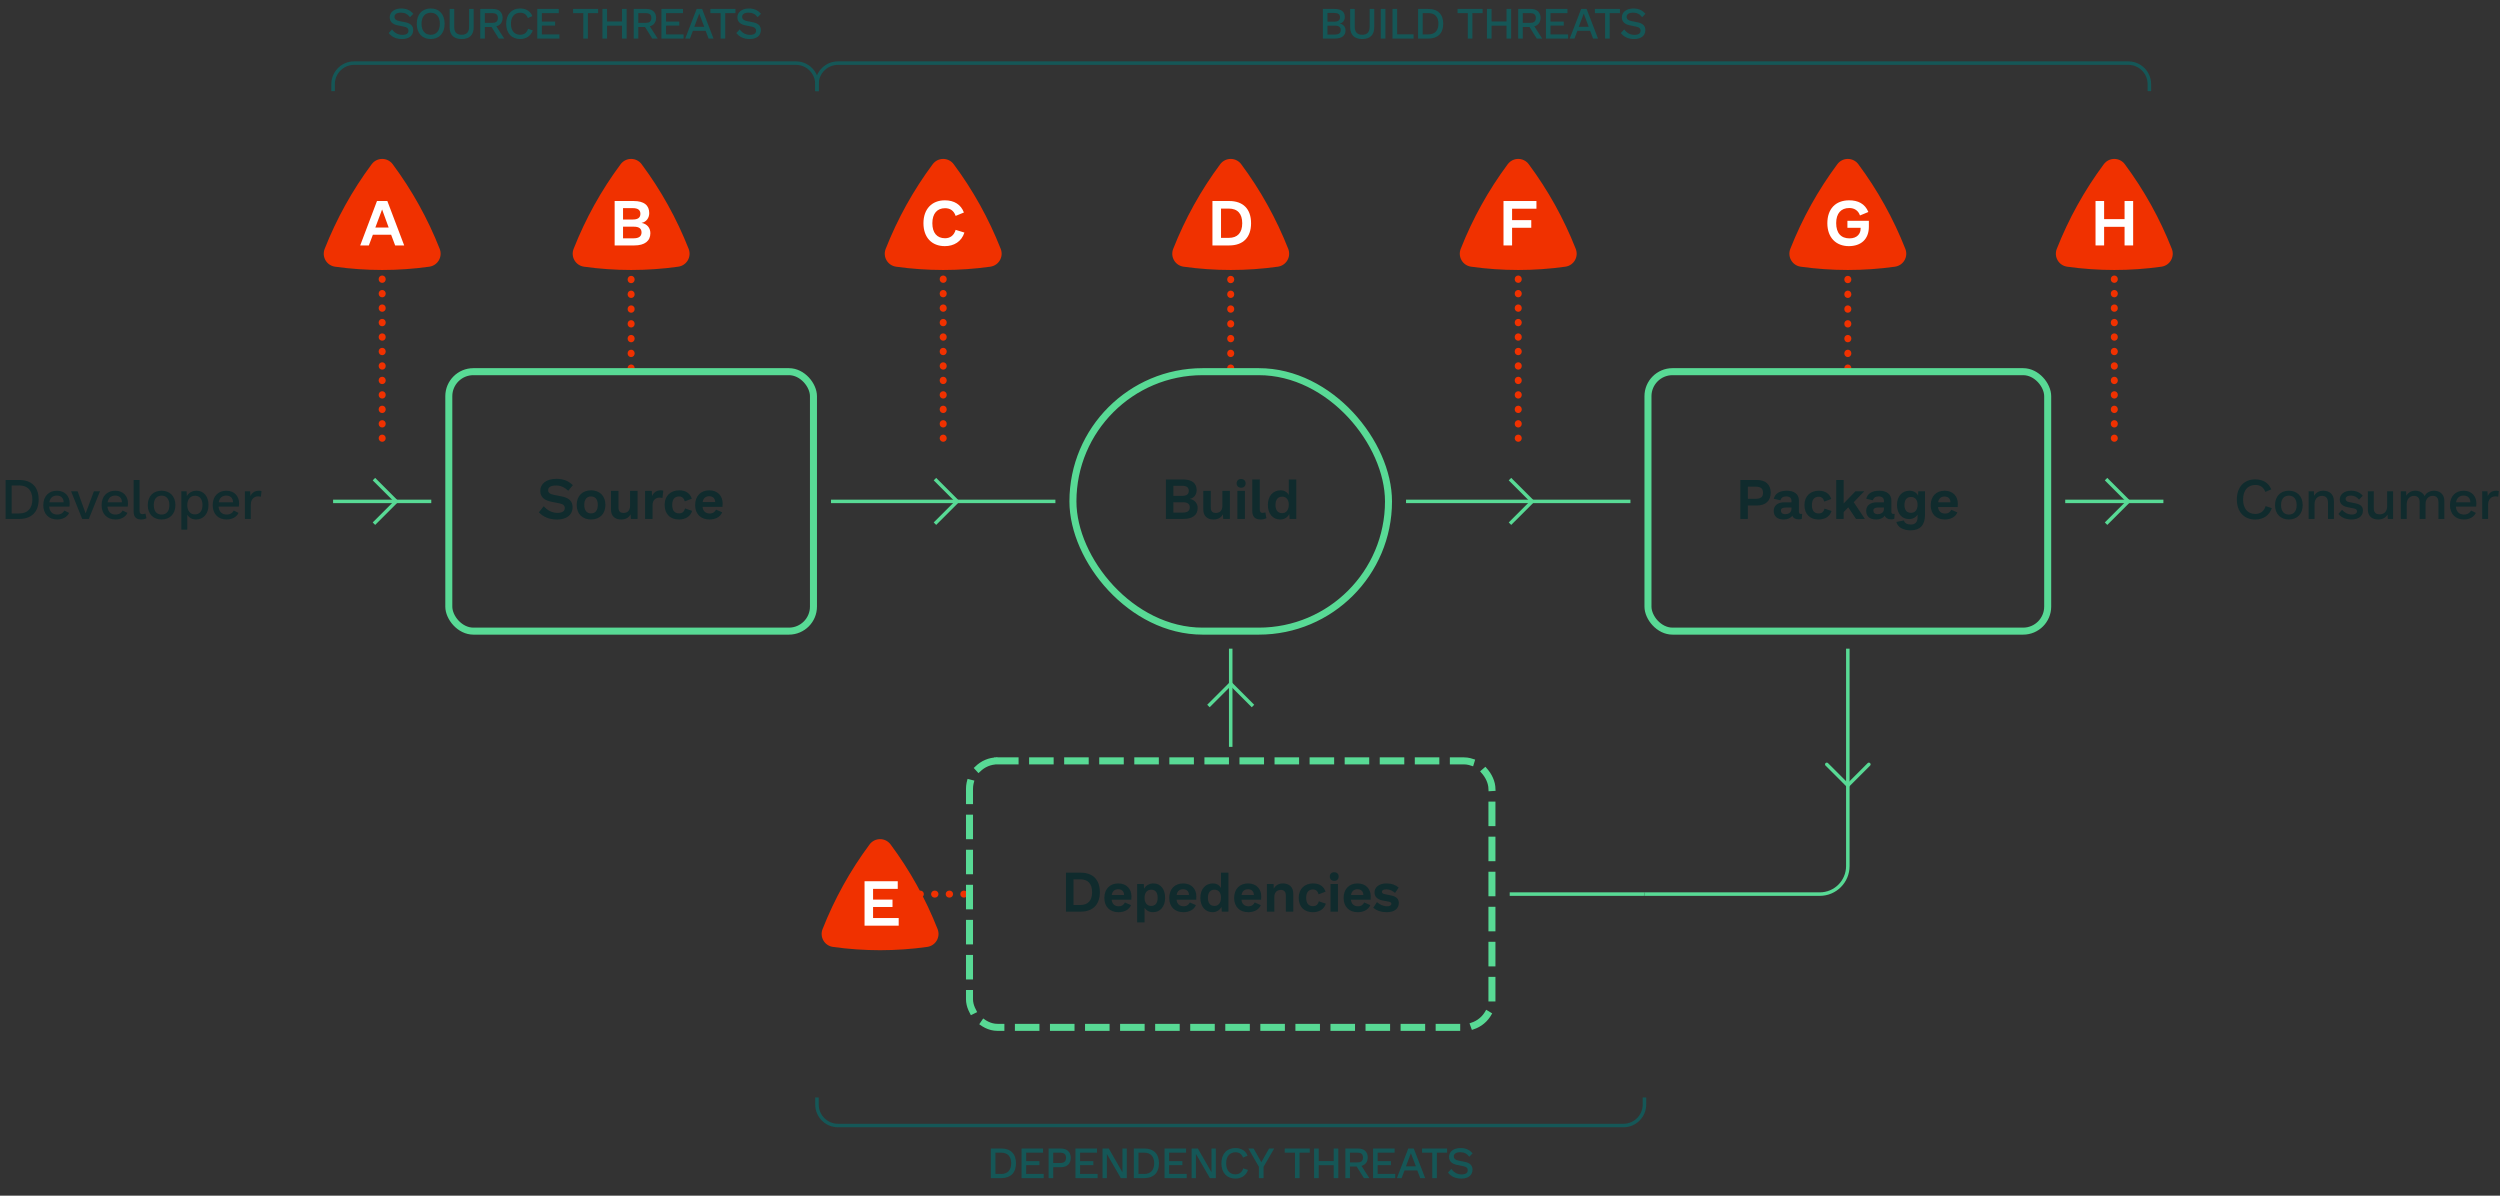 <svg width="713" height="341" viewBox="0 0 713 341" fill="none" xmlns="http://www.w3.org/2000/svg">
<rect x="0" y="0" width="713" height="341" fill="#333333" stroke="none"/>
<path d="M114.439 2.42C112.399 2.42 111.151 3.5 111.151 4.928C111.151 6.14 111.919 6.92 113.407 7.22L115.279 7.604C116.179 7.784 116.491 8.18 116.491 8.732C116.491 9.524 115.903 9.944 114.727 9.944C113.599 9.944 112.543 9.44 111.823 8.384L110.851 9.416C111.751 10.58 113.047 11.132 114.667 11.132C116.647 11.132 117.847 10.16 117.847 8.576C117.847 7.328 117.055 6.644 115.603 6.356L113.875 6.008C112.927 5.828 112.507 5.432 112.507 4.784C112.507 4.088 113.131 3.608 114.331 3.608C115.423 3.608 116.191 3.968 116.935 4.892L117.871 3.944C117.019 2.936 115.939 2.42 114.439 2.42ZM122.845 2.42C120.397 2.42 118.861 4.088 118.861 6.776C118.861 9.464 120.397 11.132 122.845 11.132C125.281 11.132 126.805 9.464 126.805 6.776C126.805 4.076 125.281 2.42 122.845 2.42ZM122.845 3.632C124.453 3.632 125.449 4.784 125.449 6.776C125.449 8.768 124.453 9.92 122.845 9.92C121.213 9.92 120.217 8.768 120.217 6.776C120.217 4.796 121.213 3.632 122.845 3.632ZM133.787 2.552V7.604C133.787 8.9 133.331 9.92 131.663 9.92C130.007 9.92 129.539 8.912 129.539 7.604V2.552H128.231V7.748C128.231 9.992 129.455 11.132 131.663 11.132C133.883 11.132 135.095 9.992 135.095 7.748V2.552H133.787ZM141.561 7.508C142.641 7.22 143.349 6.392 143.349 5.096C143.349 3.548 142.353 2.552 140.577 2.552H136.965V11H138.273V7.7H140.193L142.257 11H143.805L141.561 7.508ZM140.385 3.74C141.345 3.74 141.993 4.076 141.993 5.12C141.993 6.164 141.381 6.524 140.385 6.524H138.273V3.74H140.385ZM150.601 8.216C150.265 9.332 149.461 9.92 148.369 9.92C146.725 9.92 145.717 8.768 145.717 6.776C145.717 4.748 146.785 3.632 148.381 3.632C149.449 3.632 150.169 4.136 150.541 5.144L151.825 4.592C151.273 3.2 150.049 2.42 148.333 2.42C145.933 2.42 144.361 4.088 144.361 6.776C144.361 9.464 145.921 11.132 148.357 11.132C150.025 11.132 151.405 10.28 151.945 8.66L150.601 8.216ZM159.543 11V9.812H154.539V7.304H158.319V6.152H154.539V3.74H159.363V2.552H153.231V11H159.543ZM163.443 2.552V3.74H166.359V11H167.667V3.74H170.583V2.552H163.443ZM177.409 6.128H173.137V2.552H171.817V11H173.137V7.316H177.409V11H178.717V2.552H177.409V6.128ZM185.331 7.508C186.411 7.22 187.119 6.392 187.119 5.096C187.119 3.548 186.123 2.552 184.347 2.552H180.735V11H182.043V7.7H183.963L186.027 11H187.575L185.331 7.508ZM184.155 3.74C185.115 3.74 185.763 4.076 185.763 5.12C185.763 6.164 185.151 6.524 184.155 6.524H182.043V3.74H184.155ZM194.957 11V9.812H189.953V7.304H193.733V6.152H189.953V3.74H194.777V2.552H188.645V11H194.957ZM198.684 2.552L195.432 11H196.776L197.616 8.792H201.252L202.092 11H203.496L200.244 2.552H198.684ZM199.428 3.896L200.844 7.64H198.012L199.428 3.896ZM202.607 2.552V3.74H205.523V11H206.831V3.74H209.747V2.552H202.607ZM213.591 2.42C211.551 2.42 210.303 3.5 210.303 4.928C210.303 6.14 211.071 6.92 212.559 7.22L214.431 7.604C215.331 7.784 215.643 8.18 215.643 8.732C215.643 9.524 215.055 9.944 213.879 9.944C212.751 9.944 211.695 9.44 210.975 8.384L210.003 9.416C210.903 10.58 212.199 11.132 213.819 11.132C215.799 11.132 216.999 10.16 216.999 8.576C216.999 7.328 216.207 6.644 214.755 6.356L213.027 6.008C212.079 5.828 211.659 5.432 211.659 4.784C211.659 4.088 212.283 3.608 213.483 3.608C214.575 3.608 215.343 3.968 216.087 4.892L217.023 3.944C216.171 2.936 215.091 2.42 213.591 2.42Z" fill="#155757"/>
<path d="M95 26V24C95 20.686 97.686 18 101 18H227C230.314 18 233 20.686 233 24V26" stroke="#155757"/>
<path d="M1.592 136.89V148H5.506C8.978 148 11.029 146.012 11.029 142.429C11.029 138.879 8.994 136.89 5.506 136.89H1.592ZM3.328 146.438V138.452H5.49C7.889 138.452 9.23 139.889 9.23 142.429C9.23 145.002 7.889 146.438 5.49 146.438H3.328ZM19.875 143.55C19.875 141.514 18.534 139.952 16.245 139.952C13.957 139.952 12.347 141.482 12.347 144.071C12.347 146.627 13.957 148.158 16.308 148.158C17.902 148.158 19.165 147.448 19.717 146.28L18.36 145.601C17.981 146.28 17.381 146.753 16.324 146.753C14.967 146.753 14.131 145.901 14.02 144.481H19.812C19.843 144.244 19.875 143.929 19.875 143.55ZM14.067 143.25C14.273 142.003 15.062 141.34 16.214 141.34C17.381 141.34 18.123 142.003 18.155 143.25H14.067ZM24.419 146.422L22.131 140.109H20.268L23.441 148H25.334L28.522 140.109H26.786L24.419 146.422ZM36.504 143.55C36.504 141.514 35.162 139.952 32.874 139.952C30.586 139.952 28.976 141.482 28.976 144.071C28.976 146.627 30.586 148.158 32.937 148.158C34.531 148.158 35.793 147.448 36.346 146.28L34.989 145.601C34.61 146.28 34.01 146.753 32.953 146.753C31.596 146.753 30.759 145.901 30.649 144.481H36.44C36.472 144.244 36.504 143.929 36.504 143.55ZM30.696 143.25C30.901 142.003 31.69 141.34 32.842 141.34C34.01 141.34 34.752 142.003 34.783 143.25H30.696ZM38.11 136.89V145.933C38.11 147.416 38.836 148.158 40.257 148.158C40.825 148.158 41.33 148.032 41.772 147.826L41.472 146.438C41.235 146.564 40.983 146.643 40.604 146.643C40.115 146.643 39.799 146.39 39.799 145.633V136.89H38.11ZM46.082 139.952C43.763 139.952 42.137 141.482 42.137 144.055C42.137 146.627 43.763 148.158 46.082 148.158C48.386 148.158 50.028 146.627 50.028 144.055C50.028 141.482 48.386 139.952 46.082 139.952ZM46.082 141.356C47.471 141.356 48.307 142.319 48.307 144.055C48.307 145.791 47.471 146.753 46.082 146.753C44.694 146.753 43.857 145.791 43.857 144.055C43.857 142.319 44.694 141.356 46.082 141.356ZM56.075 139.952C54.813 139.952 53.803 140.567 53.298 141.482L53.219 140.109H51.719V151.062H53.408V146.801C53.897 147.637 54.797 148.158 55.949 148.158C57.906 148.158 59.468 146.627 59.468 144.039C59.468 141.514 58.048 139.952 56.075 139.952ZM55.586 146.706C54.26 146.706 53.408 145.68 53.408 144.055C53.408 142.414 54.292 141.388 55.617 141.388C56.975 141.388 57.748 142.366 57.748 144.055C57.748 145.743 56.943 146.706 55.586 146.706ZM68.189 143.55C68.189 141.514 66.847 139.952 64.559 139.952C62.271 139.952 60.661 141.482 60.661 144.071C60.661 146.627 62.271 148.158 64.622 148.158C66.216 148.158 67.479 147.448 68.031 146.28L66.674 145.601C66.295 146.28 65.695 146.753 64.638 146.753C63.281 146.753 62.444 145.901 62.334 144.481H68.126C68.157 144.244 68.189 143.929 68.189 143.55ZM62.381 143.25C62.587 142.003 63.376 141.34 64.528 141.34C65.695 141.34 66.437 142.003 66.469 143.25H62.381ZM71.532 148V143.881C71.532 142.319 72.542 141.561 73.552 141.561C73.946 141.561 74.183 141.609 74.404 141.656L74.593 140.062C74.388 139.983 74.088 139.952 73.851 139.952C72.636 139.952 71.831 140.567 71.437 141.482L71.342 140.109H69.843V148H71.532Z" fill="#102B2D"/>
<path d="M125.401 70.971C126.294 73.239 124.854 75.72 122.44 76.06C113.522 77.314 104.478 77.314 95.56 76.06C93.146 75.72 91.706 73.239 92.599 70.971C95.992 62.358 100.504 54.226 105.999 46.841C107.504 44.817 110.496 44.817 112.001 46.841C117.496 54.226 122.008 62.358 125.401 70.971Z" fill="#F03100"/>
<path d="M107.516 57.328L102.728 70H105.194L106.346 66.94H111.548L112.7 70H115.274L110.468 57.328H107.516ZM108.974 59.74L110.846 64.888H107.048L108.974 59.74Z" fill="white"/>
<path d="M110 75.5C110 74.948 109.552 74.5 109 74.5C108.448 74.5 108 74.948 108 75.5H110ZM108 125C108 125.552 108.448 126 109 126C109.552 126 110 125.552 110 125H108ZM108 75.55C108 76.103 108.448 76.55 109 76.55C109.552 76.55 110 76.103 110 75.55H108ZM110 79.575C110 79.022 109.552 78.575 109 78.575C108.448 78.575 108 79.022 108 79.575H110ZM108 79.675C108 80.228 108.448 80.675 109 80.675C109.552 80.675 110 80.228 110 79.675H108ZM110 83.7C110 83.147 109.552 82.7 109 82.7C108.448 82.7 108 83.147 108 83.7H110ZM108 83.8C108 84.353 108.448 84.8 109 84.8C109.552 84.8 110 84.353 110 83.8H108ZM110 87.825C110 87.272 109.552 86.825 109 86.825C108.448 86.825 108 87.272 108 87.825H110ZM108 87.925C108 88.478 108.448 88.925 109 88.925C109.552 88.925 110 88.478 110 87.925H108ZM110 91.95C110 91.397 109.552 90.95 109 90.95C108.448 90.95 108 91.397 108 91.95H110ZM108 92.05C108 92.603 108.448 93.05 109 93.05C109.552 93.05 110 92.603 110 92.05H108ZM110 96.075C110 95.522 109.552 95.075 109 95.075C108.448 95.075 108 95.522 108 96.075H110ZM108 96.175C108 96.728 108.448 97.175 109 97.175C109.552 97.175 110 96.728 110 96.175H108ZM110 100.2C110 99.647 109.552 99.2 109 99.2C108.448 99.2 108 99.647 108 100.2H110ZM108 100.3C108 100.853 108.448 101.3 109 101.3C109.552 101.3 110 100.853 110 100.3H108ZM110 104.325C110 103.772 109.552 103.325 109 103.325C108.448 103.325 108 103.772 108 104.325H110ZM108 104.425C108 104.978 108.448 105.425 109 105.425C109.552 105.425 110 104.978 110 104.425H108ZM110 108.45C110 107.897 109.552 107.45 109 107.45C108.448 107.45 108 107.897 108 108.45H110ZM108 108.55C108 109.103 108.448 109.55 109 109.55C109.552 109.55 110 109.103 110 108.55H108ZM110 112.575C110 112.022 109.552 111.575 109 111.575C108.448 111.575 108 112.022 108 112.575H110ZM108 112.675C108 113.228 108.448 113.675 109 113.675C109.552 113.675 110 113.228 110 112.675H108ZM110 116.7C110 116.147 109.552 115.7 109 115.7C108.448 115.7 108 116.147 108 116.7H110ZM108 116.8C108 117.353 108.448 117.8 109 117.8C109.552 117.8 110 117.353 110 116.8H108ZM110 120.825C110 120.272 109.552 119.825 109 119.825C108.448 119.825 108 120.272 108 120.825H110ZM108 120.925C108 121.478 108.448 121.925 109 121.925C109.552 121.925 110 121.478 110 120.925H108ZM110 124.95C110 124.397 109.552 123.95 109 123.95C108.448 123.95 108 124.397 108 124.95H110ZM108 75.5V75.55H110V75.5H108ZM108 79.575V79.675H110V79.575H108ZM108 83.7V83.8H110V83.7H108ZM108 87.825V87.925H110V87.825H108ZM108 91.95V92.05H110V91.95H108ZM108 96.075V96.175H110V96.075H108ZM108 100.2V100.3H110V100.2H108ZM108 104.325V104.425H110V104.325H108ZM108 108.45V108.55H110V108.45H108ZM108 112.575V112.675H110V112.575H108ZM108 116.7V116.8H110V116.7H108ZM108 120.825V120.925H110V120.825H108ZM108 124.95V125H110V124.95H108Z" fill="#F03100"/>
<path d="M95 143L123 143" stroke="#58DA95" stroke-linejoin="round"/>
<path d="M107 137L113 143L107 149" stroke="#58DA95" stroke-linecap="square" stroke-linejoin="round"/>
<path d="M196.401 70.971C197.294 73.239 195.854 75.72 193.44 76.06C184.522 77.314 175.478 77.314 166.56 76.06C164.146 75.72 162.706 73.239 163.599 70.971C166.992 62.358 171.504 54.226 176.999 46.841C178.504 44.817 181.496 44.817 183.001 46.841C188.496 54.226 193.008 62.358 196.401 70.971Z" fill="#F03100"/>
<path d="M180.895 70C183.901 70 185.485 68.704 185.485 66.508C185.485 65.05 184.603 63.88 183.001 63.574V63.556C184.351 63.304 185.161 62.134 185.161 60.784C185.161 58.588 183.739 57.328 180.697 57.328H175.297V70H180.895ZM177.691 59.362H180.499C181.885 59.362 182.641 59.866 182.641 60.982C182.641 62.116 181.867 62.602 180.499 62.602H177.691V59.362ZM177.691 64.654H180.805C182.209 64.654 182.965 65.176 182.965 66.274C182.965 67.408 182.191 67.966 180.733 67.966H177.691V64.654Z" fill="white"/>
<path d="M181 75.5C181 74.948 180.552 74.5 180 74.5C179.448 74.5 179 74.948 179 75.5H181ZM179 105C179 105.552 179.448 106 180 106C180.552 106 181 105.552 181 105H179ZM179 75.551C179 76.104 179.448 76.551 180 76.551C180.552 76.551 181 76.104 181 75.551H179ZM181 79.663C181 79.111 180.552 78.663 180 78.663C179.448 78.663 179 79.111 179 79.663H181ZM179 79.766C179 80.318 179.448 80.766 180 80.766C180.552 80.766 181 80.318 181 79.766H179ZM181 83.877C181 83.325 180.552 82.877 180 82.877C179.448 82.877 179 83.325 179 83.877H181ZM179 83.98C179 84.532 179.448 84.98 180 84.98C180.552 84.98 181 84.532 181 83.98H179ZM181 88.091C181 87.539 180.552 87.091 180 87.091C179.448 87.091 179 87.539 179 88.091H181ZM179 88.194C179 88.746 179.448 89.194 180 89.194C180.552 89.194 181 88.746 181 88.194H179ZM181 92.306C181 91.754 180.552 91.306 180 91.306C179.448 91.306 179 91.754 179 92.306H181ZM179 92.409C179 92.961 179.448 93.409 180 93.409C180.552 93.409 181 92.961 181 92.409H179ZM181 96.52C181 95.968 180.552 95.52 180 95.52C179.448 95.52 179 95.968 179 96.52H181ZM179 96.623C179 97.175 179.448 97.623 180 97.623C180.552 97.623 181 97.175 181 96.623H179ZM181 100.734C181 100.182 180.552 99.734 180 99.734C179.448 99.734 179 100.182 179 100.734H181ZM179 100.837C179 101.389 179.448 101.837 180 101.837C180.552 101.837 181 101.389 181 100.837H179ZM181 104.949C181 104.396 180.552 103.949 180 103.949C179.448 103.949 179 104.396 179 104.949H181ZM179 75.5V75.551H181V75.5H179ZM179 79.663V79.766H181V79.663H179ZM179 83.877V83.98H181V83.877H179ZM179 88.091V88.194H181V88.091H179ZM179 92.306V92.409H181V92.306H179ZM179 96.52V96.623H181V96.52H179ZM179 100.734V100.837H181V100.734H179ZM179 104.949V105H181V104.949H179Z" fill="#F03100"/>
<path d="M158.68 136.56C155.8 136.56 154.088 137.984 154.088 140C154.088 141.792 155.304 142.704 157.208 143.088L159.608 143.568C160.648 143.776 161.08 144.224 161.08 144.896C161.08 145.808 160.344 146.272 158.984 146.272C157.56 146.272 156.152 145.632 155.08 144.368L153.688 146.112C154.856 147.376 156.648 148.176 158.856 148.176C161.56 148.176 163.304 146.88 163.304 144.624C163.304 142.912 162.216 141.984 160.232 141.584L157.992 141.136C156.84 140.912 156.328 140.544 156.328 139.776C156.328 138.96 157.128 138.464 158.52 138.464C159.896 138.464 160.92 138.896 162.056 139.984L163.368 138.368C162.152 137.184 160.712 136.56 158.68 136.56ZM168.57 139.84C166.154 139.84 164.474 141.392 164.474 144C164.474 146.608 166.154 148.16 168.57 148.16C170.986 148.16 172.666 146.608 172.666 144C172.666 141.392 170.986 139.84 168.57 139.84ZM168.57 141.584C169.77 141.584 170.49 142.4 170.49 144C170.49 145.6 169.77 146.416 168.57 146.416C167.354 146.416 166.634 145.6 166.634 144C166.634 142.4 167.354 141.584 168.57 141.584ZM177.098 148.16C178.394 148.16 179.306 147.696 179.85 146.672L179.93 148H181.834V140H179.69V144.304C179.69 145.696 178.842 146.288 177.898 146.288C176.922 146.288 176.394 145.904 176.394 144.752V140H174.25V145.328C174.25 147.264 175.498 148.16 177.098 148.16ZM186.114 148V143.968C186.114 142.608 187.058 141.92 188.05 141.92C188.466 141.92 188.722 141.968 188.93 142.032L189.17 139.968C188.978 139.872 188.69 139.84 188.434 139.84C187.17 139.84 186.37 140.528 185.97 141.488L185.89 140H183.97V148H186.114ZM193.729 139.84C191.297 139.84 189.553 141.376 189.553 144C189.553 146.624 191.169 148.16 193.633 148.16C195.633 148.16 196.945 147.184 197.393 145.696L195.377 145.008C195.121 145.888 194.641 146.416 193.697 146.416C192.465 146.416 191.713 145.68 191.713 144.016C191.713 142.384 192.449 141.584 193.681 141.584C194.545 141.584 195.041 142.064 195.297 142.992L197.313 142.224C196.849 140.784 195.649 139.84 193.729 139.84ZM206.096 143.568C206.096 141.472 204.704 139.84 202.288 139.84C199.92 139.84 198.256 141.392 198.256 144.048C198.256 146.624 199.888 148.16 202.352 148.16C204.032 148.16 205.44 147.424 205.968 146.112L204.208 145.344C203.888 145.968 203.392 146.448 202.416 146.448C201.216 146.448 200.496 145.744 200.368 144.56H206.048C206.08 144.288 206.096 143.952 206.096 143.568ZM200.4 143.184C200.56 142.064 201.264 141.52 202.272 141.52C203.296 141.52 203.936 142.112 203.968 143.184H200.4Z" fill="#102B2D"/>
<rect x="128" y="106" width="104" height="74" rx="7" stroke="#58DA95" stroke-width="2"/>
<path d="M380.723 11C382.727 11 383.747 10.112 383.747 8.66C383.747 7.7 383.135 6.92 382.103 6.716V6.704C383.003 6.536 383.543 5.744 383.543 4.856C383.543 3.404 382.607 2.552 380.615 2.552H377.291V11H380.723ZM378.599 3.692H380.555C381.611 3.692 382.175 4.088 382.175 4.928C382.175 5.78 381.623 6.176 380.555 6.176H378.599V3.692ZM378.599 7.316H380.759C381.827 7.316 382.391 7.748 382.391 8.576C382.391 9.416 381.827 9.86 380.663 9.86H378.599V7.316ZM390.625 2.552V7.604C390.625 8.9 390.169 9.92 388.501 9.92C386.845 9.92 386.377 8.912 386.377 7.604V2.552H385.069V7.748C385.069 9.992 386.293 11.132 388.501 11.132C390.721 11.132 391.933 9.992 391.933 7.748V2.552H390.625ZM393.803 2.552V11H395.123V2.552H393.803ZM398.463 2.552H397.143V11H403.155V9.8H398.463V2.552ZM404.432 2.552V11H407.408C410.048 11 411.608 9.488 411.608 6.764C411.608 4.064 410.06 2.552 407.408 2.552H404.432ZM405.752 9.812V3.74H407.396C409.22 3.74 410.24 4.832 410.24 6.764C410.24 8.72 409.22 9.812 407.396 9.812H405.752ZM415.699 2.552V3.74H418.615V11H419.923V3.74H422.839V2.552H415.699ZM429.664 6.128H425.392V2.552H424.072V11H425.392V7.316H429.664V11H430.972V2.552H429.664V6.128ZM437.586 7.508C438.666 7.22 439.374 6.392 439.374 5.096C439.374 3.548 438.378 2.552 436.602 2.552H432.99V11H434.298V7.7H436.218L438.282 11H439.83L437.586 7.508ZM436.41 3.74C437.37 3.74 438.018 4.076 438.018 5.12C438.018 6.164 437.406 6.524 436.41 6.524H434.298V3.74H436.41ZM447.213 11V9.812H442.209V7.304H445.989V6.152H442.209V3.74H447.033V2.552H440.901V11H447.213ZM450.94 2.552L447.688 11H449.032L449.872 8.792H453.508L454.348 11H455.752L452.5 2.552H450.94ZM451.684 3.896L453.1 7.64H450.268L451.684 3.896ZM454.863 2.552V3.74H457.779V11H459.087V3.74H462.003V2.552H454.863ZM465.847 2.42C463.807 2.42 462.559 3.5 462.559 4.928C462.559 6.14 463.327 6.92 464.815 7.22L466.687 7.604C467.587 7.784 467.899 8.18 467.899 8.732C467.899 9.524 467.311 9.944 466.135 9.944C465.007 9.944 463.951 9.44 463.231 8.384L462.259 9.416C463.159 10.58 464.455 11.132 466.075 11.132C468.055 11.132 469.255 10.16 469.255 8.576C469.255 7.328 468.463 6.644 467.011 6.356L465.283 6.008C464.335 5.828 463.915 5.432 463.915 4.784C463.915 4.088 464.539 3.608 465.739 3.608C466.831 3.608 467.599 3.968 468.343 4.892L469.279 3.944C468.427 2.936 467.347 2.42 465.847 2.42Z" fill="#155757"/>
<path d="M233 26V24C233 20.686 235.686 18 239 18H607C610.314 18 613 20.686 613 24V26" stroke="#155757"/>
<path d="M285.401 70.971C286.294 73.239 284.854 75.72 282.44 76.06C273.522 77.314 264.478 77.314 255.56 76.06C253.146 75.72 251.706 73.239 252.599 70.971C255.992 62.358 260.504 54.226 265.999 46.841C267.504 44.817 270.496 44.817 272.001 46.841C277.496 54.226 282.008 62.358 285.401 70.971Z" fill="#F03100"/>
<path d="M272.548 65.554C272.098 67.12 271.018 67.948 269.524 67.948C267.238 67.948 265.906 66.418 265.906 63.664C265.906 60.874 267.31 59.38 269.524 59.38C270.928 59.38 272.008 60.01 272.548 61.576L274.906 60.604C274.06 58.336 272.134 57.13 269.47 57.13C265.798 57.13 263.368 59.596 263.368 63.664C263.368 67.732 265.744 70.198 269.47 70.198C272.026 70.198 274.222 68.938 275.05 66.328L272.548 65.554Z" fill="white"/>
<path d="M270 75.5C270 74.948 269.552 74.5 269 74.5C268.448 74.5 268 74.948 268 75.5H270ZM268 125C268 125.552 268.448 126 269 126C269.552 126 270 125.552 270 125H268ZM268 75.55C268 76.103 268.448 76.55 269 76.55C269.552 76.55 270 76.103 270 75.55H268ZM270 79.575C270 79.022 269.552 78.575 269 78.575C268.448 78.575 268 79.022 268 79.575H270ZM268 79.675C268 80.228 268.448 80.675 269 80.675C269.552 80.675 270 80.228 270 79.675H268ZM270 83.7C270 83.147 269.552 82.7 269 82.7C268.448 82.7 268 83.147 268 83.7H270ZM268 83.8C268 84.353 268.448 84.8 269 84.8C269.552 84.8 270 84.353 270 83.8H268ZM270 87.825C270 87.272 269.552 86.825 269 86.825C268.448 86.825 268 87.272 268 87.825H270ZM268 87.925C268 88.478 268.448 88.925 269 88.925C269.552 88.925 270 88.478 270 87.925H268ZM270 91.95C270 91.397 269.552 90.95 269 90.95C268.448 90.95 268 91.397 268 91.95H270ZM268 92.05C268 92.603 268.448 93.05 269 93.05C269.552 93.05 270 92.603 270 92.05H268ZM270 96.075C270 95.522 269.552 95.075 269 95.075C268.448 95.075 268 95.522 268 96.075H270ZM268 96.175C268 96.728 268.448 97.175 269 97.175C269.552 97.175 270 96.728 270 96.175H268ZM270 100.2C270 99.647 269.552 99.2 269 99.2C268.448 99.2 268 99.647 268 100.2H270ZM268 100.3C268 100.853 268.448 101.3 269 101.3C269.552 101.3 270 100.853 270 100.3H268ZM270 104.325C270 103.772 269.552 103.325 269 103.325C268.448 103.325 268 103.772 268 104.325H270ZM268 104.425C268 104.978 268.448 105.425 269 105.425C269.552 105.425 270 104.978 270 104.425H268ZM270 108.45C270 107.897 269.552 107.45 269 107.45C268.448 107.45 268 107.897 268 108.45H270ZM268 108.55C268 109.103 268.448 109.55 269 109.55C269.552 109.55 270 109.103 270 108.55H268ZM270 112.575C270 112.022 269.552 111.575 269 111.575C268.448 111.575 268 112.022 268 112.575H270ZM268 112.675C268 113.228 268.448 113.675 269 113.675C269.552 113.675 270 113.228 270 112.675H268ZM270 116.7C270 116.147 269.552 115.7 269 115.7C268.448 115.7 268 116.147 268 116.7H270ZM268 116.8C268 117.353 268.448 117.8 269 117.8C269.552 117.8 270 117.353 270 116.8H268ZM270 120.825C270 120.272 269.552 119.825 269 119.825C268.448 119.825 268 120.272 268 120.825H270ZM268 120.925C268 121.478 268.448 121.925 269 121.925C269.552 121.925 270 121.478 270 120.925H268ZM270 124.95C270 124.397 269.552 123.95 269 123.95C268.448 123.95 268 124.397 268 124.95H270ZM268 75.5V75.55H270V75.5H268ZM268 79.575V79.675H270V79.575H268ZM268 83.7V83.8H270V83.7H268ZM268 87.825V87.925H270V87.825H268ZM268 91.95V92.05H270V91.95H268ZM268 96.075V96.175H270V96.075H268ZM268 100.2V100.3H270V100.2H268ZM268 104.325V104.425H270V104.325H268ZM268 108.45V108.55H270V108.45H268ZM268 112.575V112.675H270V112.575H268ZM268 116.7V116.8H270V116.7H268ZM268 120.825V120.925H270V120.825H268ZM268 124.95V125H270V124.95H268Z" fill="#F03100"/>
<path d="M237 143L301 143" stroke="#58DA95" stroke-linejoin="round"/>
<path d="M267 137L273 143L267 149" stroke="#58DA95" stroke-linecap="square" stroke-linejoin="round"/>
<path d="M367.401 70.971C368.294 73.239 366.854 75.72 364.44 76.06C355.522 77.314 346.478 77.314 337.56 76.06C335.146 75.72 333.706 73.239 334.599 70.971C337.992 62.358 342.504 54.226 347.999 46.841C349.504 44.817 352.496 44.817 354.001 46.841C359.496 54.226 364.008 62.358 367.401 70.971Z" fill="#F03100"/>
<path d="M345.787 57.328V70H350.575C354.535 70 356.803 67.714 356.803 63.664C356.803 59.596 354.535 57.328 350.575 57.328H345.787ZM348.235 67.84V59.488H350.449C352.951 59.488 354.283 60.946 354.283 63.664C354.283 66.4 352.933 67.84 350.449 67.84H348.235Z" fill="white"/>
<path d="M352 75.5C352 74.948 351.552 74.5 351 74.5C350.448 74.5 350 74.948 350 75.5H352ZM350 105C350 105.552 350.448 106 351 106C351.552 106 352 105.552 352 105H350ZM350 75.551C350 76.104 350.448 76.551 351 76.551C351.552 76.551 352 76.104 352 75.551H350ZM352 79.663C352 79.111 351.552 78.663 351 78.663C350.448 78.663 350 79.111 350 79.663H352ZM350 79.766C350 80.318 350.448 80.766 351 80.766C351.552 80.766 352 80.318 352 79.766H350ZM352 83.877C352 83.325 351.552 82.877 351 82.877C350.448 82.877 350 83.325 350 83.877H352ZM350 83.98C350 84.532 350.448 84.98 351 84.98C351.552 84.98 352 84.532 352 83.98H350ZM352 88.091C352 87.539 351.552 87.091 351 87.091C350.448 87.091 350 87.539 350 88.091H352ZM350 88.194C350 88.746 350.448 89.194 351 89.194C351.552 89.194 352 88.746 352 88.194H350ZM352 92.306C352 91.754 351.552 91.306 351 91.306C350.448 91.306 350 91.754 350 92.306H352ZM350 92.409C350 92.961 350.448 93.409 351 93.409C351.552 93.409 352 92.961 352 92.409H350ZM352 96.52C352 95.968 351.552 95.52 351 95.52C350.448 95.52 350 95.968 350 96.52H352ZM350 96.623C350 97.175 350.448 97.623 351 97.623C351.552 97.623 352 97.175 352 96.623H350ZM352 100.734C352 100.182 351.552 99.734 351 99.734C350.448 99.734 350 100.182 350 100.734H352ZM350 100.837C350 101.389 350.448 101.837 351 101.837C351.552 101.837 352 101.389 352 100.837H350ZM352 104.949C352 104.396 351.552 103.949 351 103.949C350.448 103.949 350 104.396 350 104.949H352ZM350 75.5V75.551H352V75.5H350ZM350 79.663V79.766H352V79.663H350ZM350 83.877V83.98H352V83.877H350ZM350 88.091V88.194H352V88.091H350ZM350 92.306V92.409H352V92.306H350ZM350 96.52V96.623H352V96.52H350ZM350 100.734V100.837H352V100.734H350ZM350 104.949V105H352V104.949H350Z" fill="#F03100"/>
<path d="M337.491 148C340.163 148 341.571 146.848 341.571 144.896C341.571 143.6 340.787 142.56 339.363 142.288V142.272C340.563 142.048 341.283 141.008 341.283 139.808C341.283 137.856 340.019 136.736 337.315 136.736H332.515V148H337.491ZM334.643 138.544H337.139C338.371 138.544 339.043 138.992 339.043 139.984C339.043 140.992 338.355 141.424 337.139 141.424H334.643V138.544ZM334.643 143.248H337.411C338.659 143.248 339.331 143.712 339.331 144.688C339.331 145.696 338.643 146.192 337.347 146.192H334.643V143.248ZM346.028 148.16C347.324 148.16 348.236 147.696 348.78 146.672L348.86 148H350.764V140H348.62V144.304C348.62 145.696 347.772 146.288 346.828 146.288C345.852 146.288 345.324 145.904 345.324 144.752V140H343.18V145.328C343.18 147.264 344.428 148.16 346.028 148.16ZM353.972 136.608C353.188 136.608 352.692 137.104 352.692 137.856C352.692 138.608 353.188 139.104 353.972 139.104C354.74 139.104 355.252 138.608 355.252 137.856C355.252 137.104 354.74 136.608 353.972 136.608ZM352.9 140V148H355.044V140H352.9ZM357.149 136.736V145.712C357.149 147.36 357.949 148.16 359.517 148.16C360.157 148.16 360.717 148.016 361.181 147.792L360.877 146.112C360.653 146.192 360.461 146.272 360.077 146.272C359.565 146.272 359.293 146.016 359.293 145.296V136.736H357.149ZM367.56 141.184C367.128 140.368 366.344 139.84 365.208 139.84C363.08 139.84 361.592 141.44 361.592 144.016C361.592 146.544 363.032 148.16 365.112 148.16C366.264 148.16 367.208 147.568 367.704 146.608L367.784 148H369.704V136.736H367.56V141.184ZM365.656 146.352C364.44 146.352 363.768 145.52 363.768 144C363.768 142.48 364.472 141.648 365.688 141.648C366.824 141.648 367.56 142.48 367.56 143.936C367.56 145.472 366.808 146.352 365.656 146.352Z" fill="#102B2D"/>
<rect x="306" y="106" width="90" height="74" rx="37" stroke="#58DA95" stroke-width="2"/>
<path d="M351 213L351 185" stroke="#58DA95" stroke-linejoin="round"/>
<path d="M345 201L351 195L357 201" stroke="#58DA95" stroke-linecap="square" stroke-linejoin="round"/>
<path d="M449.401 70.971C450.294 73.239 448.854 75.72 446.44 76.06C437.522 77.314 428.478 77.314 419.56 76.06C417.146 75.72 415.706 73.239 416.599 70.971C419.992 62.358 424.504 54.226 429.999 46.841C431.504 44.817 434.496 44.817 436.001 46.841C441.496 54.226 446.008 62.358 449.401 70.971Z" fill="#F03100"/>
<path d="M438.194 57.328H428.798V70H431.246V64.96H436.718V62.782H431.246V59.524H438.194V57.328Z" fill="white"/>
<path d="M434 75.5C434 74.948 433.552 74.5 433 74.5C432.448 74.5 432 74.948 432 75.5H434ZM432 125C432 125.552 432.448 126 433 126C433.552 126 434 125.552 434 125H432ZM432 75.55C432 76.103 432.448 76.55 433 76.55C433.552 76.55 434 76.103 434 75.55H432ZM434 79.575C434 79.022 433.552 78.575 433 78.575C432.448 78.575 432 79.022 432 79.575H434ZM432 79.675C432 80.228 432.448 80.675 433 80.675C433.552 80.675 434 80.228 434 79.675H432ZM434 83.7C434 83.147 433.552 82.7 433 82.7C432.448 82.7 432 83.147 432 83.7H434ZM432 83.8C432 84.353 432.448 84.8 433 84.8C433.552 84.8 434 84.353 434 83.8H432ZM434 87.825C434 87.272 433.552 86.825 433 86.825C432.448 86.825 432 87.272 432 87.825H434ZM432 87.925C432 88.478 432.448 88.925 433 88.925C433.552 88.925 434 88.478 434 87.925H432ZM434 91.95C434 91.397 433.552 90.95 433 90.95C432.448 90.95 432 91.397 432 91.95H434ZM432 92.05C432 92.603 432.448 93.05 433 93.05C433.552 93.05 434 92.603 434 92.05H432ZM434 96.075C434 95.522 433.552 95.075 433 95.075C432.448 95.075 432 95.522 432 96.075H434ZM432 96.175C432 96.728 432.448 97.175 433 97.175C433.552 97.175 434 96.728 434 96.175H432ZM434 100.2C434 99.647 433.552 99.2 433 99.2C432.448 99.2 432 99.647 432 100.2H434ZM432 100.3C432 100.853 432.448 101.3 433 101.3C433.552 101.3 434 100.853 434 100.3H432ZM434 104.325C434 103.772 433.552 103.325 433 103.325C432.448 103.325 432 103.772 432 104.325H434ZM432 104.425C432 104.978 432.448 105.425 433 105.425C433.552 105.425 434 104.978 434 104.425H432ZM434 108.45C434 107.897 433.552 107.45 433 107.45C432.448 107.45 432 107.897 432 108.45H434ZM432 108.55C432 109.103 432.448 109.55 433 109.55C433.552 109.55 434 109.103 434 108.55H432ZM434 112.575C434 112.022 433.552 111.575 433 111.575C432.448 111.575 432 112.022 432 112.575H434ZM432 112.675C432 113.228 432.448 113.675 433 113.675C433.552 113.675 434 113.228 434 112.675H432ZM434 116.7C434 116.147 433.552 115.7 433 115.7C432.448 115.7 432 116.147 432 116.7H434ZM432 116.8C432 117.353 432.448 117.8 433 117.8C433.552 117.8 434 117.353 434 116.8H432ZM434 120.825C434 120.272 433.552 119.825 433 119.825C432.448 119.825 432 120.272 432 120.825H434ZM432 120.925C432 121.478 432.448 121.925 433 121.925C433.552 121.925 434 121.478 434 120.925H432ZM434 124.95C434 124.397 433.552 123.95 433 123.95C432.448 123.95 432 124.397 432 124.95H434ZM432 75.5V75.55H434V75.5H432ZM432 79.575V79.675H434V79.575H432ZM432 83.7V83.8H434V83.7H432ZM432 87.825V87.925H434V87.825H432ZM432 91.95V92.05H434V91.95H432ZM432 96.075V96.175H434V96.075H432ZM432 100.2V100.3H434V100.2H432ZM432 104.325V104.425H434V104.325H432ZM432 108.45V108.55H434V108.45H432ZM432 112.575V112.675H434V112.575H432ZM432 116.7V116.8H434V116.7H432ZM432 120.825V120.925H434V120.825H432ZM432 124.95V125H434V124.95H432Z" fill="#F03100"/>
<path d="M401 143L465 143" stroke="#58DA95" stroke-linejoin="round"/>
<path d="M431 137L437 143L431 149" stroke="#58DA95" stroke-linecap="square" stroke-linejoin="round"/>
<path d="M274.932 256C275.484 256 275.932 255.552 275.932 255C275.932 254.448 275.484 254 274.932 254V256ZM249.932 254C249.38 254 248.932 254.448 248.932 255C248.932 255.552 249.38 256 249.932 256V254ZM274.881 254C274.329 254 273.881 254.448 273.881 255C273.881 255.552 274.329 256 274.881 256V254ZM270.816 256C271.369 256 271.816 255.552 271.816 255C271.816 254.448 271.369 254 270.816 254V256ZM270.715 254C270.162 254 269.715 254.448 269.715 255C269.715 255.552 270.162 256 270.715 256V254ZM266.65 256C267.202 256 267.65 255.552 267.65 255C267.65 254.448 267.202 254 266.65 254V256ZM266.548 254C265.996 254 265.548 254.448 265.548 255C265.548 255.552 265.996 256 266.548 256V254ZM262.483 256C263.035 256 263.483 255.552 263.483 255C263.483 254.448 263.035 254 262.483 254V256ZM262.381 254C261.829 254 261.381 254.448 261.381 255C261.381 255.552 261.829 256 262.381 256V254ZM258.316 256C258.869 256 259.316 255.552 259.316 255C259.316 254.448 258.869 254 258.316 254V256ZM258.215 254C257.662 254 257.215 254.448 257.215 255C257.215 255.552 257.662 256 258.215 256V254ZM254.15 256C254.702 256 255.15 255.552 255.15 255C255.15 254.448 254.702 254 254.15 254V256ZM254.048 254C253.496 254 253.048 254.448 253.048 255C253.048 255.552 253.496 256 254.048 256V254ZM249.983 256C250.535 256 250.983 255.552 250.983 255C250.983 254.448 250.535 254 249.983 254V256ZM274.932 254H274.881V256H274.932V254ZM270.816 254H270.715V256H270.816V254ZM266.65 254H266.548V256H266.65V254ZM262.483 254H262.381V256H262.483V254ZM258.316 254H258.215V256H258.316V254ZM254.15 254H254.048V256H254.15V254ZM249.983 254H249.932V256H249.983V254Z" fill="#F03100"/>
<path d="M267.401 264.971C268.294 267.239 266.854 269.72 264.44 270.06C255.522 271.313 246.478 271.313 237.56 270.06C235.146 269.72 233.706 267.239 234.599 264.971C237.992 256.358 242.504 248.226 247.999 240.841C249.504 238.817 252.496 238.817 254.001 240.841C259.496 248.226 264.008 256.358 267.401 264.971Z" fill="#F03100"/>
<path d="M256.307 264V261.822H248.999V258.672H254.543V256.566H248.999V253.506H256.037V251.328H246.569V264H256.307Z" fill="white"/>
<path d="M304.018 248.89V260H308.216C311.688 260 313.676 257.996 313.676 254.445C313.676 250.879 311.688 248.89 308.216 248.89H304.018ZM306.165 258.106V250.784H308.106C310.299 250.784 311.467 252.062 311.467 254.445C311.467 256.844 310.283 258.106 308.106 258.106H306.165ZM322.692 255.629C322.692 253.561 321.319 251.952 318.936 251.952C316.6 251.952 314.959 253.482 314.959 256.102C314.959 258.643 316.569 260.158 318.999 260.158C320.656 260.158 322.045 259.432 322.565 258.138L320.829 257.38C320.514 257.996 320.025 258.469 319.062 258.469C317.878 258.469 317.168 257.775 317.042 256.607H322.644C322.676 256.339 322.692 256.007 322.692 255.629ZM317.074 255.25C317.231 254.145 317.926 253.609 318.92 253.609C319.93 253.609 320.561 254.193 320.593 255.25H317.074ZM328.965 251.952C327.781 251.952 326.819 252.551 326.282 253.451L326.219 252.109H324.31V263.062H326.424V258.88C326.913 259.684 327.766 260.158 328.855 260.158C330.811 260.158 332.295 258.643 332.295 256.039C332.295 253.546 330.969 251.952 328.965 251.952ZM328.286 258.375C327.15 258.375 326.424 257.491 326.424 256.055C326.424 254.587 327.182 253.735 328.318 253.735C329.486 253.735 330.164 254.508 330.164 256.055C330.164 257.601 329.47 258.375 328.286 258.375ZM341.2 255.629C341.2 253.561 339.827 251.952 337.445 251.952C335.109 251.952 333.468 253.482 333.468 256.102C333.468 258.643 335.077 260.158 337.508 260.158C339.165 260.158 340.553 259.432 341.074 258.138L339.338 257.38C339.023 257.996 338.533 258.469 337.571 258.469C336.387 258.469 335.677 257.775 335.551 256.607H341.153C341.185 256.339 341.2 256.007 341.2 255.629ZM335.582 255.25C335.74 254.145 336.435 253.609 337.429 253.609C338.439 253.609 339.07 254.193 339.102 255.25H335.582ZM348.231 253.277C347.805 252.472 347.032 251.952 345.911 251.952C343.813 251.952 342.345 253.53 342.345 256.071C342.345 258.564 343.765 260.158 345.817 260.158C346.953 260.158 347.884 259.574 348.373 258.627L348.452 260H350.346V248.89H348.231V253.277ZM346.353 258.375C345.154 258.375 344.491 257.554 344.491 256.055C344.491 254.556 345.186 253.735 346.385 253.735C347.505 253.735 348.231 254.556 348.231 255.992C348.231 257.507 347.49 258.375 346.353 258.375ZM359.709 255.629C359.709 253.561 358.336 251.952 355.953 251.952C353.618 251.952 351.977 253.482 351.977 256.102C351.977 258.643 353.586 260.158 356.016 260.158C357.673 260.158 359.062 259.432 359.583 258.138L357.847 257.38C357.531 257.996 357.042 258.469 356.08 258.469C354.896 258.469 354.186 257.775 354.06 256.607H359.662C359.693 256.339 359.709 256.007 359.709 255.629ZM354.091 255.25C354.249 254.145 354.943 253.609 355.938 253.609C356.948 253.609 357.579 254.193 357.61 255.25H354.091ZM365.904 251.952C364.72 251.952 363.821 252.457 363.284 253.451L363.221 252.109H361.327V260H363.442V255.818C363.442 254.35 364.357 253.798 365.272 253.798C366.109 253.798 366.724 254.208 366.724 255.439V260H368.839V254.871C368.839 252.914 367.592 251.952 365.904 251.952ZM374.512 251.952C372.113 251.952 370.393 253.467 370.393 256.055C370.393 258.643 371.987 260.158 374.417 260.158C376.39 260.158 377.684 259.195 378.126 257.728L376.137 257.049C375.885 257.917 375.411 258.438 374.48 258.438C373.265 258.438 372.523 257.712 372.523 256.071C372.523 254.461 373.249 253.672 374.464 253.672C375.316 253.672 375.806 254.145 376.058 255.061L378.047 254.303C377.589 252.883 376.405 251.952 374.512 251.952ZM380.523 248.764C379.75 248.764 379.261 249.253 379.261 249.995C379.261 250.737 379.75 251.226 380.523 251.226C381.281 251.226 381.786 250.737 381.786 249.995C381.786 249.253 381.281 248.764 380.523 248.764ZM379.466 252.109V260H381.581V252.109H379.466ZM390.932 255.629C390.932 253.561 389.559 251.952 387.176 251.952C384.841 251.952 383.199 253.482 383.199 256.102C383.199 258.643 384.809 260.158 387.239 260.158C388.896 260.158 390.285 259.432 390.806 258.138L389.07 257.38C388.754 257.996 388.265 258.469 387.303 258.469C386.119 258.469 385.409 257.775 385.283 256.607H390.885C390.916 256.339 390.932 256.007 390.932 255.629ZM385.314 255.25C385.472 254.145 386.166 253.609 387.161 253.609C388.17 253.609 388.802 254.193 388.833 255.25H385.314ZM395.533 260.158C397.758 260.158 398.941 259.085 398.941 257.522C398.941 256.465 398.342 255.708 396.795 255.392L394.996 255.029C394.318 254.887 394.128 254.682 394.128 254.35C394.128 253.893 394.538 253.64 395.454 253.64C396.29 253.64 397.174 254.051 397.868 254.666L398.91 253.135C397.995 252.378 396.921 251.952 395.438 251.952C393.229 251.952 392.014 253.119 392.014 254.492C392.014 255.692 392.692 256.528 394.507 256.86L395.975 257.128C396.637 257.254 396.811 257.443 396.811 257.743C396.811 258.217 396.338 258.469 395.643 258.469C394.428 258.469 393.45 257.933 392.708 257.286L391.651 258.88C392.629 259.732 393.97 260.158 395.533 260.158Z" fill="#102B2D"/>
<rect x="276.5" y="217" width="149" height="76" rx="8" stroke="#58DA95" stroke-width="2" stroke-linecap="square" stroke-dasharray="5 5"/>
<g clip-path="url(#clip0_2_15)">
<path d="M476.568 185V247C476.568 251.418 472.986 255 468.568 255H430.568" stroke="#58DA95" stroke-linejoin="round"/>
</g>
<path d="M233 313V315C233 318.314 235.686 321 239 321H463C466.314 321 469 318.314 469 315V313" stroke="#155757"/>
<path d="M282.586 327.552V336H285.562C288.202 336 289.762 334.488 289.762 331.764C289.762 329.064 288.214 327.552 285.562 327.552H282.586ZM283.906 334.812V328.74H285.55C287.374 328.74 288.394 329.832 288.394 331.764C288.394 333.72 287.374 334.812 285.55 334.812H283.906ZM297.664 336V334.812H292.66V332.304H296.44V331.152H292.66V328.74H297.484V327.552H291.352V336H297.664ZM299.063 327.552V336H300.383V332.892H302.519C304.319 332.892 305.387 331.872 305.387 330.216C305.387 328.572 304.319 327.552 302.519 327.552H299.063ZM300.383 331.692V328.74H302.315C303.407 328.74 304.031 329.148 304.031 330.216C304.031 331.284 303.419 331.692 302.315 331.692H300.383ZM313.039 336V334.812H308.035V332.304H311.815V331.152H308.035V328.74H312.859V327.552H306.727V336H313.039ZM315.674 336V329.1L319.658 336H321.35V327.552H320.114V334.332L316.226 327.552H314.438V336H315.674ZM323.367 327.552V336H326.343C328.983 336 330.543 334.488 330.543 331.764C330.543 329.064 328.995 327.552 326.343 327.552H323.367ZM324.687 334.812V328.74H326.331C328.155 328.74 329.175 329.832 329.175 331.764C329.175 333.72 328.155 334.812 326.331 334.812H324.687ZM338.445 336V334.812H333.441V332.304H337.221V331.152H333.441V328.74H338.265V327.552H332.133V336H338.445ZM341.08 336V329.1L345.064 336H346.756V327.552H345.52V334.332L341.632 327.552H339.844V336H341.08ZM354.582 333.216C354.246 334.332 353.442 334.92 352.35 334.92C350.706 334.92 349.698 333.768 349.698 331.776C349.698 329.748 350.766 328.632 352.362 328.632C353.43 328.632 354.15 329.136 354.522 330.144L355.806 329.592C355.254 328.2 354.03 327.42 352.314 327.42C349.914 327.42 348.342 329.088 348.342 331.776C348.342 334.464 349.902 336.132 352.338 336.132C354.006 336.132 355.386 335.28 355.926 333.66L354.582 333.216ZM359.734 331.464L357.526 327.552H356.038L359.038 332.772V336H360.37V332.772L363.394 327.552H361.942L359.734 331.464ZM366.404 327.552V328.74H369.32V336H370.628V328.74H373.544V327.552H366.404ZM380.37 331.128H376.098V327.552H374.778V336H376.098V332.316H380.37V336H381.678V327.552H380.37V331.128ZM388.292 332.508C389.372 332.22 390.08 331.392 390.08 330.096C390.08 328.548 389.084 327.552 387.308 327.552H383.696V336H385.004V332.7H386.924L388.988 336H390.536L388.292 332.508ZM387.116 328.74C388.076 328.74 388.724 329.076 388.724 330.12C388.724 331.164 388.112 331.524 387.116 331.524H385.004V328.74H387.116ZM397.918 336V334.812H392.914V332.304H396.694V331.152H392.914V328.74H397.738V327.552H391.606V336H397.918ZM401.645 327.552L398.393 336H399.737L400.577 333.792H404.213L405.053 336H406.457L403.205 327.552H401.645ZM402.389 328.896L403.805 332.64H400.973L402.389 328.896ZM405.568 327.552V328.74H408.484V336H409.792V328.74H412.708V327.552H405.568ZM416.552 327.42C414.512 327.42 413.264 328.5 413.264 329.928C413.264 331.14 414.032 331.92 415.52 332.22L417.392 332.604C418.292 332.784 418.604 333.18 418.604 333.732C418.604 334.524 418.016 334.944 416.84 334.944C415.712 334.944 414.656 334.44 413.936 333.384L412.964 334.416C413.864 335.58 415.16 336.132 416.78 336.132C418.76 336.132 419.96 335.16 419.96 333.576C419.96 332.328 419.168 331.644 417.716 331.356L415.988 331.008C415.04 330.828 414.62 330.432 414.62 329.784C414.62 329.088 415.244 328.608 416.444 328.608C417.536 328.608 418.304 328.968 419.048 329.892L419.984 328.944C419.132 327.936 418.052 327.42 416.552 327.42Z" fill="#155757"/>
<path d="M543.401 70.971C544.294 73.239 542.854 75.72 540.44 76.06C531.522 77.314 522.478 77.314 513.56 76.06C511.146 75.72 509.706 73.239 510.599 70.971C513.992 62.358 518.504 54.226 523.999 46.841C525.504 44.817 528.496 44.817 530.002 46.841C535.496 54.226 540.008 62.358 543.401 70.971Z" fill="#F03100"/>
<path d="M526.882 64.96H530.644V65.266C530.644 66.526 529.762 67.984 527.494 67.984C525.028 67.984 523.678 66.454 523.678 63.628C523.678 60.856 525.064 59.326 527.404 59.326C528.79 59.326 529.96 59.974 530.464 61.45L532.858 60.46C531.868 58.048 529.834 57.13 527.404 57.13C523.48 57.13 521.158 59.596 521.158 63.682C521.158 67.786 523.678 70.198 527.278 70.198C530.716 70.198 533.002 68.272 533.002 64.654V62.98H526.882V64.96Z" fill="white"/>
<path d="M528 75.5C528 74.948 527.552 74.5 527 74.5C526.448 74.5 526 74.948 526 75.5H528ZM526 105C526 105.552 526.448 106 527 106C527.552 106 528 105.552 528 105H526ZM526 75.551C526 76.104 526.448 76.551 527 76.551C527.552 76.551 528 76.104 528 75.551H526ZM528 79.663C528 79.111 527.552 78.663 527 78.663C526.448 78.663 526 79.111 526 79.663H528ZM526 79.766C526 80.318 526.448 80.766 527 80.766C527.552 80.766 528 80.318 528 79.766H526ZM528 83.877C528 83.325 527.552 82.877 527 82.877C526.448 82.877 526 83.325 526 83.877H528ZM526 83.98C526 84.532 526.448 84.98 527 84.98C527.552 84.98 528 84.532 528 83.98H526ZM528 88.091C528 87.539 527.552 87.091 527 87.091C526.448 87.091 526 87.539 526 88.091H528ZM526 88.194C526 88.746 526.448 89.194 527 89.194C527.552 89.194 528 88.746 528 88.194H526ZM528 92.306C528 91.754 527.552 91.306 527 91.306C526.448 91.306 526 91.754 526 92.306H528ZM526 92.409C526 92.961 526.448 93.409 527 93.409C527.552 93.409 528 92.961 528 92.409H526ZM528 96.52C528 95.968 527.552 95.52 527 95.52C526.448 95.52 526 95.968 526 96.52H528ZM526 96.623C526 97.175 526.448 97.623 527 97.623C527.552 97.623 528 97.175 528 96.623H526ZM528 100.734C528 100.182 527.552 99.734 527 99.734C526.448 99.734 526 100.182 526 100.734H528ZM526 100.837C526 101.389 526.448 101.837 527 101.837C527.552 101.837 528 101.389 528 100.837H526ZM528 104.949C528 104.396 527.552 103.949 527 103.949C526.448 103.949 526 104.396 526 104.949H528ZM526 75.5V75.551H528V75.5H526ZM526 79.663V79.766H528V79.663H526ZM526 83.877V83.98H528V83.877H526ZM526 88.091V88.194H528V88.091H526ZM526 92.306V92.409H528V92.306H526ZM526 96.52V96.623H528V96.52H526ZM526 100.734V100.837H528V100.734H526ZM526 104.949V105H528V104.949H526Z" fill="#F03100"/>
<path d="M496.346 136.89V148H498.493V144.165H501.112C503.558 144.165 505.01 142.808 505.01 140.52C505.01 138.247 503.574 136.89 501.112 136.89H496.346ZM498.493 142.256V138.8H500.765C502.075 138.8 502.817 139.273 502.817 140.52C502.817 141.782 502.075 142.256 500.765 142.256H498.493ZM513.648 146.58C513.253 146.58 513.048 146.375 513.048 145.98V142.698C513.048 140.867 511.581 139.952 509.639 139.952C507.462 139.952 506.247 140.788 505.884 142.256L507.793 142.682C508.014 141.893 508.566 141.577 509.466 141.577C510.397 141.577 510.934 142.019 510.934 142.903V143.266H508.803C507.02 143.266 505.868 144.181 505.868 145.696C505.868 147.195 506.815 148.158 508.724 148.158C509.75 148.158 510.665 147.795 511.17 147.085C511.439 147.795 512.117 148.126 513.001 148.126C513.364 148.126 513.664 148.079 513.885 147.968L513.979 146.548C513.885 146.564 513.758 146.58 513.648 146.58ZM509.182 146.643C508.267 146.643 507.919 146.201 507.919 145.586C507.919 145.017 508.424 144.749 509.308 144.749H510.934V145.128C510.934 146.248 509.971 146.643 509.182 146.643ZM518.742 139.952C516.343 139.952 514.623 141.467 514.623 144.055C514.623 146.643 516.217 148.158 518.647 148.158C520.62 148.158 521.914 147.195 522.356 145.728L520.367 145.049C520.115 145.917 519.641 146.438 518.71 146.438C517.495 146.438 516.753 145.712 516.753 144.071C516.753 142.461 517.479 141.672 518.694 141.672C519.546 141.672 520.036 142.145 520.288 143.061L522.277 142.303C521.819 140.883 520.635 139.952 518.742 139.952ZM531.871 148L528.683 143.234L531.681 140.109H529.188L525.811 143.597V136.89H523.696V148H525.811V146.059L527.121 144.686L529.33 148H531.871ZM540.016 146.58C539.622 146.58 539.417 146.375 539.417 145.98V142.698C539.417 140.867 537.949 139.952 536.008 139.952C533.83 139.952 532.615 140.788 532.252 142.256L534.162 142.682C534.382 141.893 534.935 141.577 535.834 141.577C536.765 141.577 537.302 142.019 537.302 142.903V143.266H535.172C533.388 143.266 532.236 144.181 532.236 145.696C532.236 147.195 533.183 148.158 535.093 148.158C536.118 148.158 537.034 147.795 537.539 147.085C537.807 147.795 538.486 148.126 539.369 148.126C539.732 148.126 540.032 148.079 540.253 147.968L540.348 146.548C540.253 146.564 540.127 146.58 540.016 146.58ZM535.55 146.643C534.635 146.643 534.288 146.201 534.288 145.586C534.288 145.017 534.793 144.749 535.677 144.749H537.302V145.128C537.302 146.248 536.339 146.643 535.55 146.643ZM544.937 151.251C547.619 151.251 549.008 149.689 549.008 146.911V140.109H547.099L547.035 141.356C546.609 140.472 545.726 139.952 544.589 139.952C542.554 139.952 541.023 141.435 541.023 144.007C541.023 146.548 542.506 148.047 544.447 148.047C545.52 148.047 546.404 147.558 546.893 146.753V147.495C546.893 148.821 546.278 149.594 545.015 149.594C543.911 149.594 543.248 149.247 542.995 148.442L540.833 148.852C541.212 150.288 542.648 151.251 544.937 151.251ZM545.015 146.264C543.832 146.264 543.153 145.491 543.153 144.023C543.153 142.508 543.848 141.735 545.031 141.735C546.167 141.735 546.893 142.524 546.893 143.96C546.893 145.412 546.167 146.264 545.015 146.264ZM558.371 143.629C558.371 141.561 556.998 139.952 554.615 139.952C552.28 139.952 550.639 141.482 550.639 144.102C550.639 146.643 552.248 148.158 554.679 148.158C556.336 148.158 557.724 147.432 558.245 146.138L556.509 145.38C556.194 145.996 555.704 146.469 554.742 146.469C553.558 146.469 552.848 145.775 552.722 144.607H558.324C558.356 144.339 558.371 144.007 558.371 143.629ZM552.753 143.25C552.911 142.145 553.605 141.609 554.6 141.609C555.61 141.609 556.241 142.193 556.272 143.25H552.753Z" fill="#102B2D"/>
<rect x="470" y="106" width="114" height="74" rx="7" stroke="#58DA95" stroke-width="2"/>
<g clip-path="url(#clip1_2_15)">
<path d="M533 218L527 224L521 218" stroke="#58DA95" stroke-linecap="round" stroke-linejoin="round"/>
<path d="M527 185V247C527 251.418 523.418 255 519 255H239" stroke="#58DA95" stroke-linejoin="round"/>
</g>
<path d="M619.401 70.971C620.294 73.239 618.854 75.72 616.44 76.06C607.522 77.314 598.478 77.314 589.56 76.06C587.146 75.72 585.706 73.239 586.599 70.971C589.992 62.358 594.504 54.226 599.999 46.841C601.504 44.817 604.496 44.817 606.001 46.841C611.496 54.226 616.008 62.358 619.401 70.971Z" fill="#F03100"/>
<path d="M605.926 62.494H600.094V57.328H597.646V70H600.094V64.69H605.926V70H608.374V57.328H605.926V62.494Z" fill="white"/>
<path d="M604 75.5C604 74.948 603.552 74.5 603 74.5C602.448 74.5 602 74.948 602 75.5H604ZM602 125C602 125.552 602.448 126 603 126C603.552 126 604 125.552 604 125H602ZM602 75.55C602 76.103 602.448 76.55 603 76.55C603.552 76.55 604 76.103 604 75.55H602ZM604 79.575C604 79.022 603.552 78.575 603 78.575C602.448 78.575 602 79.022 602 79.575H604ZM602 79.675C602 80.228 602.448 80.675 603 80.675C603.552 80.675 604 80.228 604 79.675H602ZM604 83.7C604 83.147 603.552 82.7 603 82.7C602.448 82.7 602 83.147 602 83.7H604ZM602 83.8C602 84.353 602.448 84.8 603 84.8C603.552 84.8 604 84.353 604 83.8H602ZM604 87.825C604 87.272 603.552 86.825 603 86.825C602.448 86.825 602 87.272 602 87.825H604ZM602 87.925C602 88.478 602.448 88.925 603 88.925C603.552 88.925 604 88.478 604 87.925H602ZM604 91.95C604 91.397 603.552 90.95 603 90.95C602.448 90.95 602 91.397 602 91.95H604ZM602 92.05C602 92.603 602.448 93.05 603 93.05C603.552 93.05 604 92.603 604 92.05H602ZM604 96.075C604 95.522 603.552 95.075 603 95.075C602.448 95.075 602 95.522 602 96.075H604ZM602 96.175C602 96.728 602.448 97.175 603 97.175C603.552 97.175 604 96.728 604 96.175H602ZM604 100.2C604 99.647 603.552 99.2 603 99.2C602.448 99.2 602 99.647 602 100.2H604ZM602 100.3C602 100.853 602.448 101.3 603 101.3C603.552 101.3 604 100.853 604 100.3H602ZM604 104.325C604 103.772 603.552 103.325 603 103.325C602.448 103.325 602 103.772 602 104.325H604ZM602 104.425C602 104.978 602.448 105.425 603 105.425C603.552 105.425 604 104.978 604 104.425H602ZM604 108.45C604 107.897 603.552 107.45 603 107.45C602.448 107.45 602 107.897 602 108.45H604ZM602 108.55C602 109.103 602.448 109.55 603 109.55C603.552 109.55 604 109.103 604 108.55H602ZM604 112.575C604 112.022 603.552 111.575 603 111.575C602.448 111.575 602 112.022 602 112.575H604ZM602 112.675C602 113.228 602.448 113.675 603 113.675C603.552 113.675 604 113.228 604 112.675H602ZM604 116.7C604 116.147 603.552 115.7 603 115.7C602.448 115.7 602 116.147 602 116.7H604ZM602 116.8C602 117.353 602.448 117.8 603 117.8C603.552 117.8 604 117.353 604 116.8H602ZM604 120.825C604 120.272 603.552 119.825 603 119.825C602.448 119.825 602 120.272 602 120.825H604ZM602 120.925C602 121.478 602.448 121.925 603 121.925C603.552 121.925 604 121.478 604 120.925H602ZM604 124.95C604 124.397 603.552 123.95 603 123.95C602.448 123.95 602 124.397 602 124.95H604ZM602 75.5V75.55H604V75.5H602ZM602 79.575V79.675H604V79.575H602ZM602 83.7V83.8H604V83.7H602ZM602 87.825V87.925H604V87.825H602ZM602 91.95V92.05H604V91.95H602ZM602 96.075V96.175H604V96.075H602ZM602 100.2V100.3H604V100.2H602ZM602 104.325V104.425H604V104.325H602ZM602 108.45V108.55H604V108.45H602ZM602 112.575V112.675H604V112.575H602ZM602 116.7V116.8H604V116.7H602ZM602 120.825V120.925H604V120.825H602ZM602 124.95V125H604V124.95H602Z" fill="#F03100"/>
<path d="M589 143L617 143" stroke="#58DA95" stroke-linejoin="round"/>
<path d="M601 137L607 143L601 149" stroke="#58DA95" stroke-linecap="square" stroke-linejoin="round"/>
<path d="M646.152 144.339C645.711 145.806 644.653 146.58 643.217 146.58C641.055 146.58 639.73 145.065 639.73 142.445C639.73 139.778 641.134 138.31 643.233 138.31C644.637 138.31 645.584 138.973 646.073 140.299L647.762 139.573C647.036 137.742 645.426 136.717 643.17 136.717C640.014 136.717 637.946 138.91 637.946 142.445C637.946 145.98 639.998 148.174 643.201 148.174C645.395 148.174 647.21 147.053 647.92 144.923L646.152 144.339ZM652.783 139.952C650.463 139.952 648.838 141.482 648.838 144.055C648.838 146.627 650.463 148.158 652.783 148.158C655.087 148.158 656.728 146.627 656.728 144.055C656.728 141.482 655.087 139.952 652.783 139.952ZM652.783 141.356C654.172 141.356 655.008 142.319 655.008 144.055C655.008 145.791 654.172 146.753 652.783 146.753C651.394 146.753 650.558 145.791 650.558 144.055C650.558 142.319 651.394 141.356 652.783 141.356ZM662.618 139.952C661.482 139.952 660.519 140.425 659.983 141.435L659.92 140.109H658.42V148H660.109V143.802C660.109 142.066 661.214 141.419 662.239 141.419C663.202 141.419 663.944 141.924 663.944 143.408V148H665.632V142.919C665.632 140.914 664.307 139.952 662.618 139.952ZM670.679 148.158C672.715 148.158 673.914 147.132 673.914 145.601C673.914 144.591 673.346 143.865 671.847 143.566L669.969 143.187C669.196 143.029 668.975 142.698 668.975 142.303C668.975 141.703 669.511 141.34 670.521 141.34C671.373 141.34 672.226 141.751 672.794 142.508L673.851 141.388C673.078 140.457 672.036 139.952 670.521 139.952C668.501 139.952 667.302 141.072 667.302 142.429C667.302 143.55 667.949 144.355 669.622 144.67L671.279 145.002C672.02 145.144 672.21 145.443 672.21 145.806C672.21 146.39 671.657 146.753 670.789 146.753C669.559 146.753 668.643 146.185 667.949 145.396L666.907 146.58C667.807 147.653 669.101 148.158 670.679 148.158ZM678.197 148.158C679.46 148.158 680.391 147.716 680.927 146.738L681.006 148H682.505V140.109H680.817V144.37C680.817 145.996 679.791 146.69 678.734 146.69C677.629 146.69 676.998 146.248 676.998 144.875V140.109H675.309V145.317C675.309 147.321 676.635 148.158 678.197 148.158ZM686.4 148V143.802C686.4 142.098 687.505 141.419 688.452 141.419C689.383 141.419 690.077 141.924 690.077 143.187V148H691.766V143.723C691.766 142.224 692.713 141.419 693.817 141.419C694.749 141.419 695.443 141.924 695.443 143.187V148H697.131V142.871C697.131 140.883 695.743 139.952 694.212 139.952C693.17 139.952 691.987 140.425 691.498 141.498C691.008 140.457 689.967 139.952 688.846 139.952C687.805 139.952 686.858 140.394 686.29 141.372L686.211 140.109H684.712V148H686.4ZM706.267 143.55C706.267 141.514 704.925 139.952 702.637 139.952C700.349 139.952 698.739 141.482 698.739 144.071C698.739 146.627 700.349 148.158 702.7 148.158C704.294 148.158 705.557 147.448 706.109 146.28L704.752 145.601C704.373 146.28 703.773 146.753 702.716 146.753C701.359 146.753 700.522 145.901 700.412 144.481H706.204C706.235 144.244 706.267 143.929 706.267 143.55ZM700.459 143.25C700.664 142.003 701.453 141.34 702.605 141.34C703.773 141.34 704.515 142.003 704.547 143.25H700.459ZM709.61 148V143.881C709.61 142.319 710.62 141.561 711.629 141.561C712.024 141.561 712.261 141.609 712.482 141.656L712.671 140.062C712.466 139.983 712.166 139.952 711.929 139.952C710.714 139.952 709.909 140.567 709.515 141.482L709.42 140.109H707.921V148H709.61Z" fill="#102B2D"/>
<defs>
<clipPath id="clip0_2_15">
<rect width="43.5" height="14" fill="white" transform="translate(425.5 248)"/>
</clipPath>
<clipPath id="clip1_2_15">
<rect width="116" height="81" fill="white" transform="translate(469 181)"/>
</clipPath>
</defs>
</svg>
